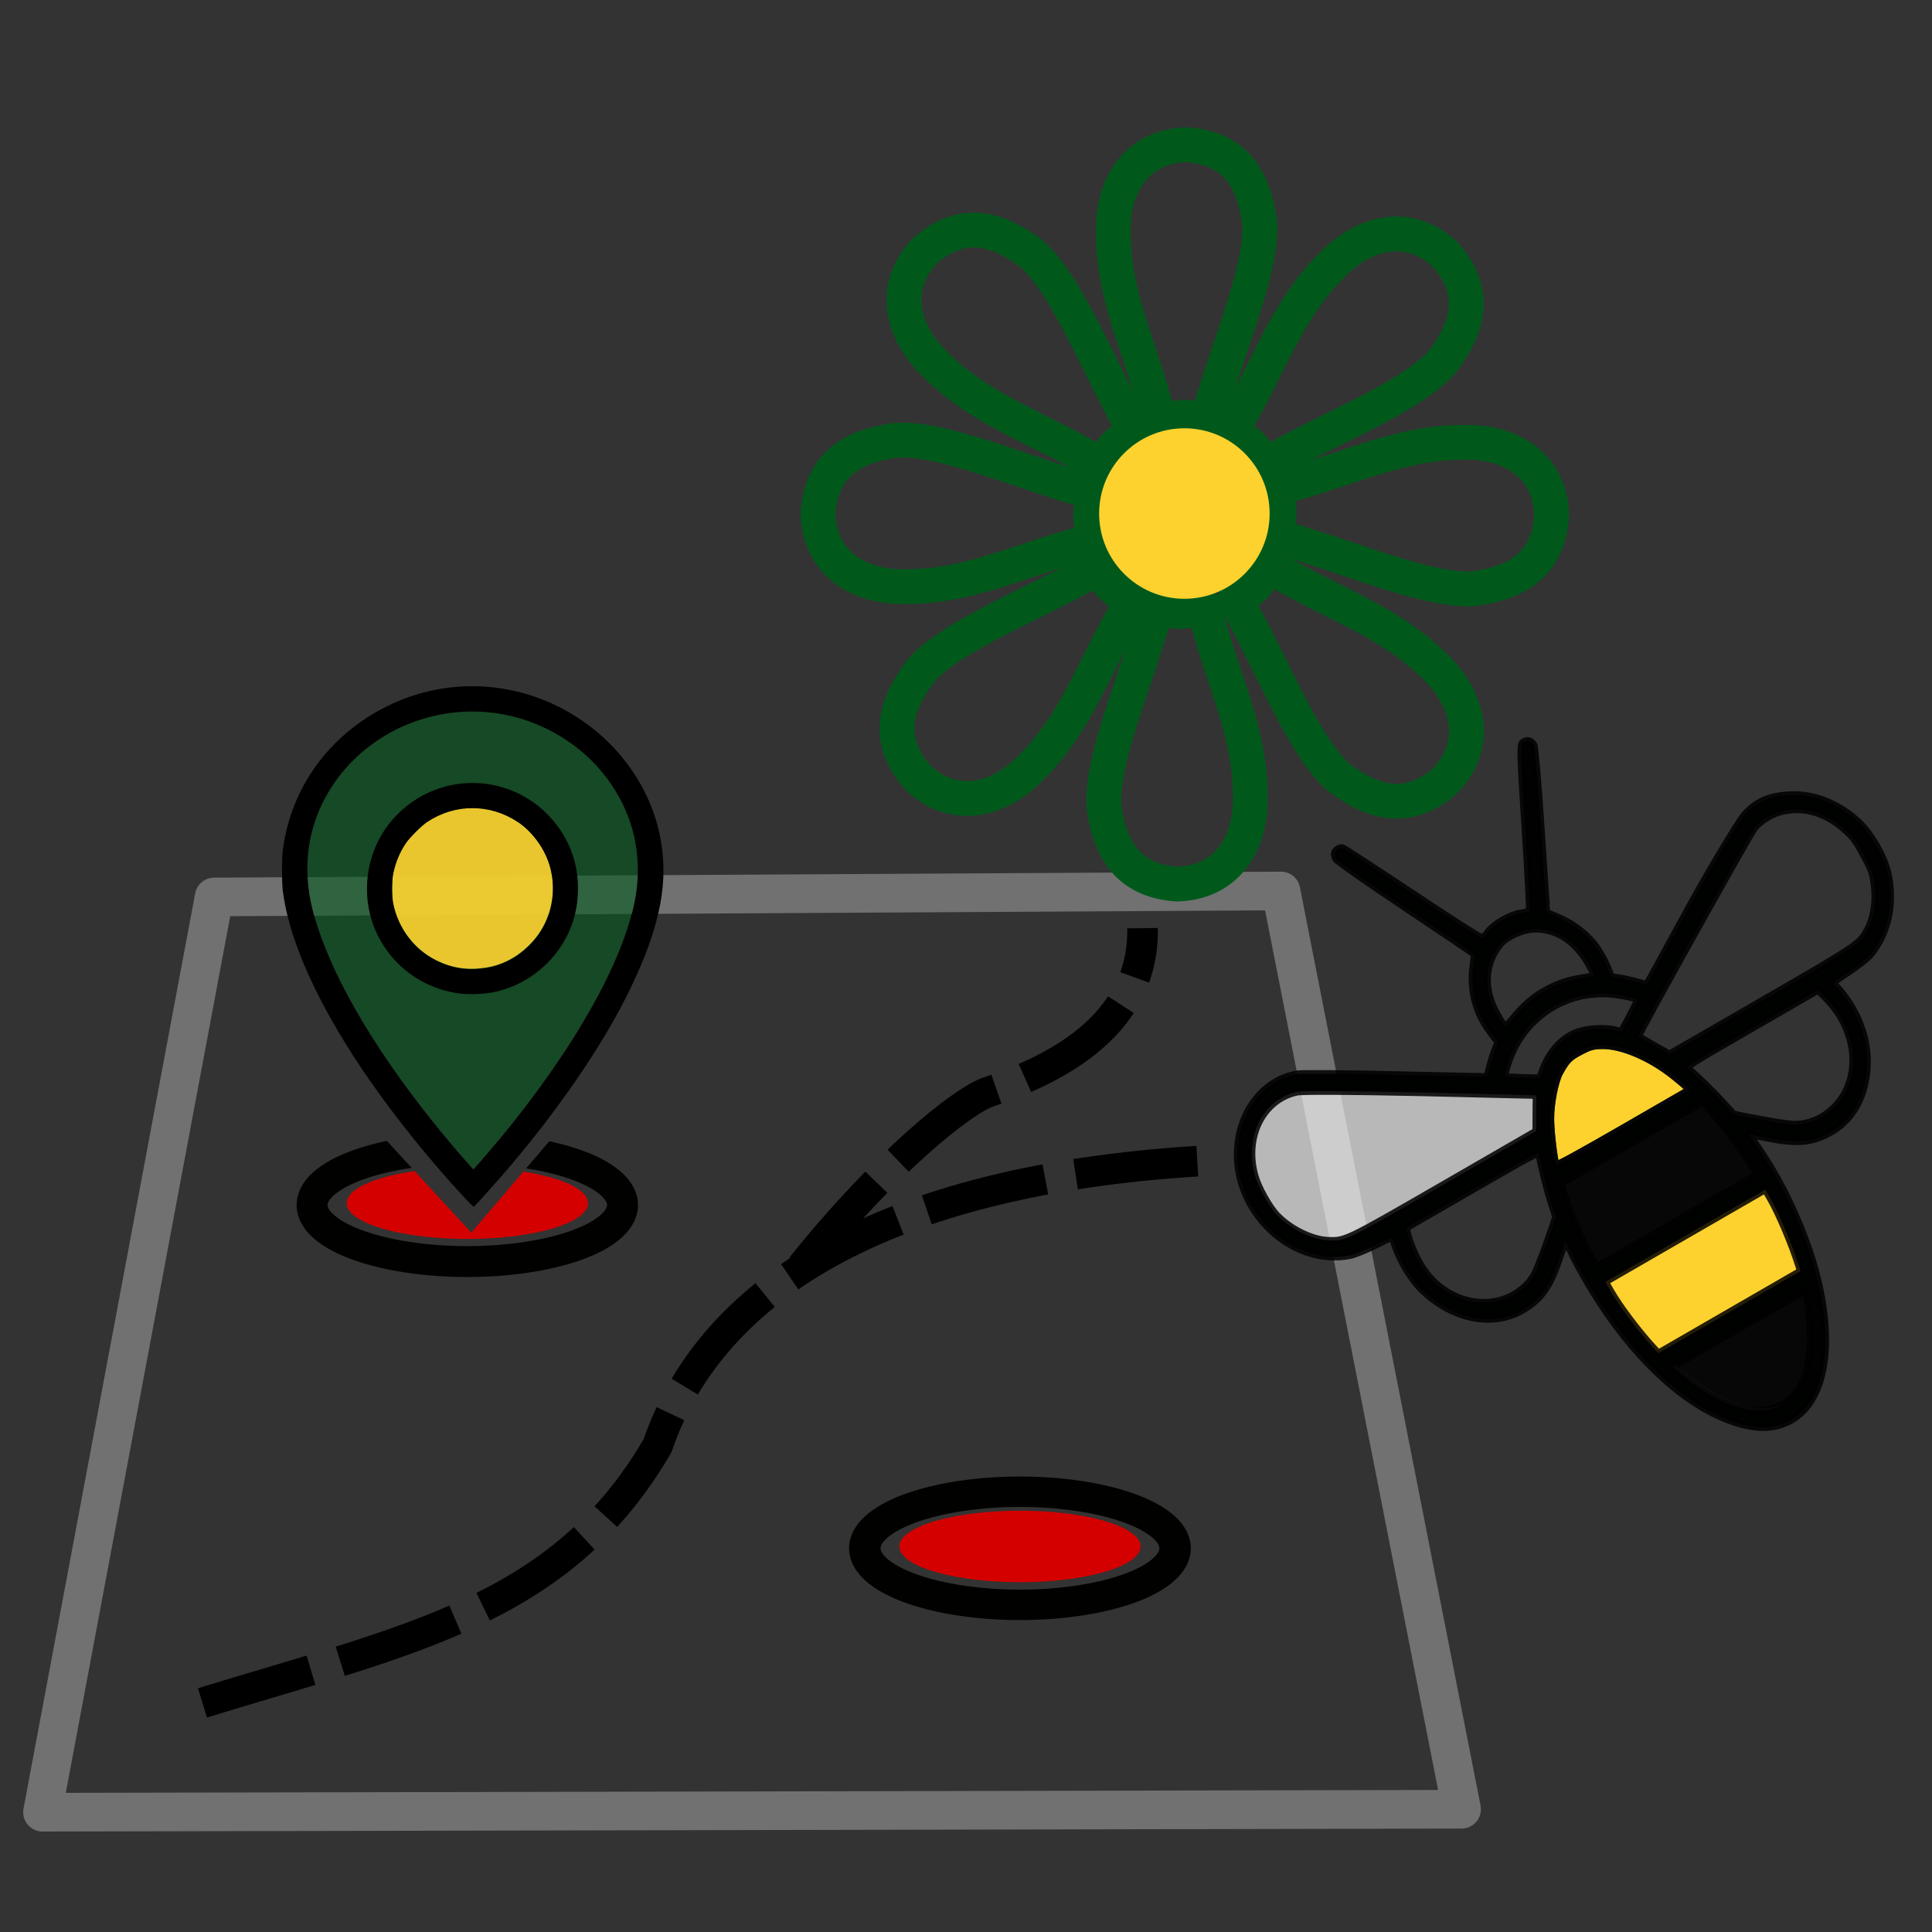 <?xml version="1.0" encoding="UTF-8" standalone="no"?>
<!-- Created with Inkscape (http://www.inkscape.org/) -->

<svg
   xmlns:dc="http://purl.org/dc/elements/1.1/"
   xmlns:cc="http://creativecommons.org/ns#"
   xmlns:rdf="http://www.w3.org/1999/02/22-rdf-syntax-ns#"
   xmlns:svg="http://www.w3.org/2000/svg"
   xmlns="http://www.w3.org/2000/svg"
   xmlns:sodipodi="http://sodipodi.sourceforge.net/DTD/sodipodi-0.dtd"
   xmlns:inkscape="http://www.inkscape.org/namespaces/inkscape"
   width="1000"
   height="1000"
   viewBox="0 0 264.583 264.583"
   version="1.1"
   id="svg881"
   inkscape:version="0.92.4 (5da689c313, 2019-01-14)"
   sodipodi:docname="FFIpS-Logo_neu.svg"
   inkscape:export-filename="D:\PRJ\Delattinia\_FFIpS\Entwicklung\Icons\FFIpS-App_Splashscreen.png"
   inkscape:export-xdpi="96"
   inkscape:export-ydpi="96"
   style="enable-background:new">
  <rect x="0" y="0" width="264.583" height="264.583" fill="#333333" stroke="none"/>
  <title
     id="title850">FFIpS-Logo</title>
  <defs
     id="defs875">
    <clipPath
       clipPathUnits="userSpaceOnUse"
       id="clipPath1707">
      <path
         style="fill:none;stroke:#000000;stroke-width:0.265px;stroke-linecap:butt;stroke-linejoin:miter;stroke-opacity:1"
         d="m -17.867,140.514 -13.28,-14.435 -11.692,3.897 -2.165,7.506 4.475,9.238 13.424,3.464 17.177,-0.289 13.28,-4.042 5.341,-7.795 -3.176,-8.661 -9.816,-4.763 z"
         id="path1709"
         inkscape:connector-curvature="0" />
    </clipPath>
  </defs>
  <sodipodi:namedview
     id="base"
     pagecolor="#ffffff"
     bordercolor="#666666"
     borderopacity="1.0"
     inkscape:pageopacity="0.0"
     inkscape:pageshadow="2"
     inkscape:zoom="0.39226139"
     inkscape:cx="340.82092"
     inkscape:cy="377.10356"
     inkscape:document-units="mm"
     inkscape:current-layer="layer1"
     showgrid="false"
     units="px"
     inkscape:window-width="1920"
     inkscape:window-height="1001"
     inkscape:window-x="-9"
     inkscape:window-y="-9"
     inkscape:window-maximized="1"
     objecttolerance="20"
     fit-margin-top="0"
     fit-margin-left="0"
     fit-margin-right="0"
     fit-margin-bottom="0" />
  <g
     inkscape:label="Logo"
     inkscape:groupmode="layer"
     id="layer1"
     transform="translate(-274.59,392.433)"
     style="display:inline">
    <g
       id="g5357"
       transform="translate(4.487,-13.758)">
      <path
         sodipodi:nodetypes="ccccc"
         inkscape:connector-curvature="0"
         id="rect5030"
         d="m 299.433,-255.837 146.093,-0.821 24.738,125.754 -194.34,0.408 z"
         style="display:inline;opacity:1;fill:none;fill-opacity:1;stroke:#717171;stroke-width:5.292;stroke-linecap:round;stroke-linejoin:round;stroke-miterlimit:4;stroke-dasharray:none;stroke-opacity:1;paint-order:markers stroke fill" />
      <g
         transform="translate(-16.469,-476.706)"
         style="display:inline;stroke:#00591b;stroke-width:4.762;stroke-miterlimit:4;stroke-dasharray:none;stroke-opacity:1"
         id="g7792">
        <path
           sodipodi:nodetypes="cccccscccc"
           inkscape:connector-curvature="0"
           id="path955-2-6-5-2-4-5-8-0-1"
           d="m 451.858,155.861 c 2.345,-8.777 6.706,-18.655 7.207,-25.383 0.032,-0.74 0.121,-0.945 -0.022,-2.264 -0.834,-5.636 -3.265,-9.892 -9.944,-10.361 -6.381,0.149 -9.837,4.862 -10.058,11.042 8.5e-4,0.697 -0.019,0.808 0.004,1.802 0.202,8.876 4.36,16.432 6.311,25.215 1.121,-0.401 1.923,-0.689 3.386,-0.737 1.428,0.062 2.158,0.282 3.116,0.686 z"
           style="display:inline;fill:none;fill-opacity:0.858;stroke:#00591b;stroke-width:4.762;stroke-linecap:round;stroke-linejoin:round;stroke-miterlimit:4;stroke-dasharray:none;stroke-opacity:1" />
        <path
           sodipodi:nodetypes="cccccscccc"
           inkscape:connector-curvature="0"
           id="path955-2-6-5-2-4-5-8-0-1-7"
           d="m 442.11,157.261 c -4.548,-7.864 -8.45,-17.933 -12.853,-23.045 -0.501,-0.546 -0.583,-0.754 -1.617,-1.586 -4.575,-3.396 -9.304,-4.686 -14.357,-0.295 -4.407,4.617 -3.518,10.393 0.695,14.92 0.493,0.492 0.558,0.585 1.277,1.272 6.419,6.134 14.702,8.536 22.293,13.367 0.509,-1.076 0.873,-1.847 1.873,-2.915 1.053,-0.966 1.725,-1.327 2.688,-1.718 z"
           style="display:inline;fill:none;fill-opacity:0.858;stroke:#00591b;stroke-width:4.762;stroke-linecap:round;stroke-linejoin:round;stroke-miterlimit:4;stroke-dasharray:none;stroke-opacity:1" />
        <path
           sodipodi:nodetypes="cccccscccc"
           inkscape:connector-curvature="0"
           id="path955-2-6-5-2-4-5-8-0-1-7-1"
           d="m 436.609,165.548 c -8.777,-2.345 -18.655,-6.706 -25.383,-7.207 -0.74,-0.032 -0.945,-0.121 -2.264,0.022 -5.636,0.834 -9.892,3.265 -10.361,9.944 0.149,6.381 4.862,9.837 11.042,10.058 0.697,-8.4e-4 0.808,0.019 1.802,-0.004 8.876,-0.202 16.432,-4.36 25.215,-6.311 -0.401,-1.121 -0.689,-1.923 -0.737,-3.386 0.062,-1.428 0.282,-2.158 0.686,-3.116 z"
           style="display:inline;fill:none;fill-opacity:0.858;stroke:#00591b;stroke-width:4.762;stroke-linecap:round;stroke-linejoin:round;stroke-miterlimit:4;stroke-dasharray:none;stroke-opacity:1" />
        <path
           sodipodi:nodetypes="cccccscccc"
           inkscape:connector-curvature="0"
           id="path955-2-6-5-2-4-5-8-0-1-7-1-1"
           d="m 437.151,175.645 c -7.864,4.548 -17.933,8.45 -23.045,12.853 -0.546,0.501 -0.754,0.583 -1.586,1.617 -3.396,4.575 -4.686,9.304 -0.295,14.357 4.617,4.407 10.393,3.518 14.92,-0.695 0.492,-0.493 0.585,-0.558 1.272,-1.277 6.134,-6.419 8.536,-14.702 13.367,-22.293 -1.076,-0.509 -1.847,-0.873 -2.915,-1.873 -0.966,-1.053 -1.327,-1.725 -1.718,-2.688 z"
           style="display:inline;fill:none;fill-opacity:0.858;stroke:#00591b;stroke-width:4.762;stroke-linecap:round;stroke-linejoin:round;stroke-miterlimit:4;stroke-dasharray:none;stroke-opacity:1" />
        <path
           sodipodi:nodetypes="cccccscccc"
           inkscape:connector-curvature="0"
           id="path955-2-6-5-2-4-5-8-0-1-7-1-1-1"
           d="m 444.974,181.095 c -2.345,8.777 -6.706,18.655 -7.207,25.383 -0.032,0.74 -0.121,0.945 0.022,2.264 0.834,5.636 3.265,9.892 9.944,10.361 6.381,-0.149 9.837,-4.862 10.058,-11.042 -8.5e-4,-0.697 0.019,-0.808 -0.004,-1.802 -0.202,-8.876 -4.36,-16.432 -6.311,-25.215 -1.121,0.401 -1.923,0.689 -3.386,0.737 -1.428,-0.062 -2.158,-0.282 -3.116,-0.686 z"
           style="display:inline;fill:none;fill-opacity:0.858;stroke:#00591b;stroke-width:4.762;stroke-linecap:round;stroke-linejoin:round;stroke-miterlimit:4;stroke-dasharray:none;stroke-opacity:1" />
        <path
           sodipodi:nodetypes="cccccscccc"
           inkscape:connector-curvature="0"
           id="path955-2-6-5-2-4-5-8-0-1-7-1-1-1-1"
           d="m 455.663,180.029 c 4.548,7.864 8.45,17.933 12.853,23.045 0.501,0.546 0.583,0.754 1.617,1.586 4.575,3.396 9.304,4.686 14.357,0.295 4.407,-4.617 3.518,-10.393 -0.695,-14.92 -0.493,-0.492 -0.558,-0.585 -1.277,-1.272 -6.419,-6.134 -14.702,-8.536 -22.293,-13.367 -0.509,1.076 -0.873,1.847 -1.873,2.915 -1.053,0.966 -1.725,1.327 -2.688,1.718 z"
           style="display:inline;fill:none;fill-opacity:0.858;stroke:#00591b;stroke-width:4.762;stroke-linecap:round;stroke-linejoin:round;stroke-miterlimit:4;stroke-dasharray:none;stroke-opacity:1" />
        <path
           sodipodi:nodetypes="cccccscccc"
           inkscape:connector-curvature="0"
           id="path955-2-6-5-2-4-5-8-0-1-7-1-1-1-1-5"
           d="m 461.063,171.424 c 8.777,2.345 18.655,6.706 25.383,7.207 0.74,0.032 0.945,0.121 2.264,-0.022 5.636,-0.834 9.892,-3.265 10.361,-9.944 -0.149,-6.381 -4.862,-9.837 -11.042,-10.058 -0.697,8.4e-4 -0.808,-0.019 -1.802,0.004 -8.876,0.202 -16.432,4.36 -25.215,6.311 0.401,1.121 0.689,1.923 0.737,3.386 -0.062,1.428 -0.282,2.158 -0.686,3.116 z"
           style="display:inline;fill:none;fill-opacity:0.858;stroke:#00591b;stroke-width:4.762;stroke-linecap:round;stroke-linejoin:round;stroke-miterlimit:4;stroke-dasharray:none;stroke-opacity:1" />
        <path
           sodipodi:nodetypes="cccccscccc"
           inkscape:connector-curvature="0"
           id="path955-2-6-5-2-4-5-8-0-1-7-1-1-1-1-5-1"
           d="m 459.65,161.804 c 7.864,-4.548 17.933,-8.45 23.045,-12.853 0.546,-0.501 0.754,-0.583 1.586,-1.617 3.396,-4.575 4.686,-9.304 0.295,-14.357 -4.617,-4.407 -10.393,-3.518 -14.92,0.695 -0.492,0.493 -0.585,0.558 -1.272,1.277 -6.134,6.419 -8.536,14.702 -13.367,22.293 1.076,0.509 1.847,0.873 2.915,1.873 0.966,1.053 1.327,1.725 1.718,2.688 z"
           style="display:inline;fill:none;fill-opacity:0.858;stroke:#00591b;stroke-width:4.762;stroke-linecap:round;stroke-linejoin:round;stroke-miterlimit:4;stroke-dasharray:none;stroke-opacity:1" />
      </g>
      <circle
         r="11.675"
         cy="-308.347"
         cx="432.302"
         id="path5764"
         style="display:inline;opacity:1;fill:#fdd22f;fill-opacity:1;stroke:none;stroke-width:0.423;stroke-linecap:butt;stroke-linejoin:round;stroke-miterlimit:4;stroke-dasharray:none;stroke-dashoffset:37.359;stroke-opacity:1;paint-order:markers stroke fill" />
      <path
         sodipodi:nodetypes="ccc"
         inkscape:connector-curvature="0"
         id="path5037"
         d="m 297.833,-145.469 c 28.399,-8.743 49.207,-12.64 62.331,-35.243 7.564,-22.247 32.547,-36.761 75.82,-39.053"
         style="display:inline;fill:none;stroke:#000000;stroke-width:4.193;stroke-linecap:butt;stroke-linejoin:round;stroke-miterlimit:4;stroke-dasharray:16.774, 4.193;stroke-dashoffset:22.225;stroke-opacity:1" />
      <path
         sodipodi:nodetypes="csc"
         inkscape:connector-curvature="0"
         id="path5037-1"
         d="m 379.848,-205.152 c 11.509,-14.379 22.103,-22.788 25.578,-23.965 7.819,-2.65 21.41,-8.497 21.144,-22.437"
         style="display:inline;fill:none;stroke:#000000;stroke-width:4.193;stroke-linecap:butt;stroke-linejoin:round;stroke-miterlimit:4;stroke-dasharray:16.774, 4.193;stroke-dashoffset:22.225;stroke-opacity:1" />
      <g
         id="g1582"
         style="display:inline"
         transform="translate(248.095,-325.988)">
        <path
           style="display:inline;fill:#ffffff;fill-opacity:0.651;stroke:none;stroke-width:1;stroke-miterlimit:4;stroke-dasharray:none;stroke-opacity:0.863"
           d="m 199.579,96.806 c 0.768,-0.174 7.136,-0.139 16.939,0.065 8.654,0.194 15.793,0.377 15.852,0.397 0.058,0.021 0.105,0.261 0.085,0.543 -0.009,0.301 -0.023,1.385 -0.02,2.459 l -0.012,1.918 -12.522,7.229 c -13.618,7.862 -13.584,7.842 -16.017,7.741 -2.279,-0.11 -5.253,-1.621 -7.036,-3.522 -1.049,-1.143 -2.481,-3.705 -2.92,-5.253 -1.555,-5.343 0.979,-10.49 5.651,-11.575 z"
           id="path5910"
           inkscape:connector-curvature="0" />
        <g
           id="g5933"
           transform="translate(393.784,-114.178)">
          <path
             sodipodi:nodetypes="ccccccsccccccccccccccccccc"
             inkscape:connector-curvature="0"
             id="path5833"
             d="m -123.957,236.94 c -0.025,-0.001 -0.044,7e-4 -0.06,0.002 -0.067,0.005 -0.091,0.015 -0.113,0.022 -0.045,0.013 -0.068,0.022 -0.094,0.033 -0.051,0.022 -0.104,0.049 -0.172,0.082 -0.135,0.067 -0.321,0.163 -0.559,0.291 -0.475,0.255 -1.15,0.628 -1.982,1.093 -1.665,0.931 -3.949,2.229 -6.451,3.674 l -9.644,5.568 0.812,0.811 c 0.18,0.208 0.44,0.41 0.81,0.705 0.371,0.295 0.825,0.642 1.272,0.979 2.721,2.053 5.253,3.321 7.524,3.842 2.271,0.52 4.298,0.283 5.908,-0.701 3.22,-1.969 4.598,-6.717 3.627,-13.537 v -0.002 c -0.091,-0.635 -0.18,-1.223 -0.252,-1.668 -0.036,-0.222 -0.069,-0.41 -0.096,-0.551 -0.005,-0.027 -0.009,-0.046 -0.013,-0.07 l 0.041,-0.076 -0.141,-0.244 v -0.002 c -1.4e-4,-2.3e-4 -0.168,-0.172 -0.168,-0.172 -2.6e-4,-1.7e-4 -0.15,-0.064 -0.15,-0.064 -3.8e-4,-1e-4 -0.072,-0.013 -0.098,-0.014 z"
             style="color:#000000;font-style:normal;font-variant:normal;font-weight:normal;font-stretch:normal;font-size:medium;line-height:normal;font-family:sans-serif;font-variant-ligatures:normal;font-variant-position:normal;font-variant-caps:normal;font-variant-numeric:normal;font-variant-alternates:normal;font-feature-settings:normal;text-indent:0;text-align:start;text-decoration:none;text-decoration-line:none;text-decoration-style:solid;text-decoration-color:#000000;letter-spacing:normal;word-spacing:normal;text-transform:none;writing-mode:lr-tb;direction:ltr;text-orientation:mixed;dominant-baseline:auto;baseline-shift:baseline;text-anchor:start;white-space:normal;shape-padding:0;clip-rule:nonzero;display:inline;overflow:visible;visibility:visible;opacity:1;isolation:auto;mix-blend-mode:normal;color-interpolation:sRGB;color-interpolation-filters:linearRGB;solid-color:#000000;solid-opacity:1;vector-effect:none;fill:#000000;fill-opacity:0.863;fill-rule:nonzero;stroke:none;stroke-width:1;stroke-linecap:butt;stroke-linejoin:miter;stroke-miterlimit:4;stroke-dasharray:none;stroke-dashoffset:0;stroke-opacity:1;color-rendering:auto;image-rendering:auto;shape-rendering:auto;text-rendering:auto;enable-background:accumulate" />
          <path
             sodipodi:nodetypes="cccccccccccc"
             inkscape:connector-curvature="0"
             id="path5829"
             d="m -138.308,211.064 -10.084,5.82 -10.082,5.822 0.781,2.35 c 0.872,2.635 2.394,6.182 3.478,8.06 l 1.1,1.906 11.396,-6.58 11.395,-6.58 -1.041,-1.805 c -1.05,-1.819 -3.385,-4.948 -5.223,-7.049 l -0.002,-0.002 z"
             style="color:#000000;font-style:normal;font-variant:normal;font-weight:normal;font-stretch:normal;font-size:medium;line-height:normal;font-family:sans-serif;font-variant-ligatures:normal;font-variant-position:normal;font-variant-caps:normal;font-variant-numeric:normal;font-variant-alternates:normal;font-feature-settings:normal;text-indent:0;text-align:start;text-decoration:none;text-decoration-line:none;text-decoration-style:solid;text-decoration-color:#000000;letter-spacing:normal;word-spacing:normal;text-transform:none;writing-mode:lr-tb;direction:ltr;text-orientation:mixed;dominant-baseline:auto;baseline-shift:baseline;text-anchor:start;white-space:normal;shape-padding:0;clip-rule:nonzero;display:inline;overflow:visible;visibility:visible;opacity:1;isolation:auto;mix-blend-mode:normal;color-interpolation:sRGB;color-interpolation-filters:linearRGB;solid-color:#000000;solid-opacity:1;vector-effect:none;fill:#000000;fill-opacity:0.863;fill-rule:nonzero;stroke:none;stroke-width:1;stroke-linecap:butt;stroke-linejoin:miter;stroke-miterlimit:4;stroke-dasharray:none;stroke-dashoffset:0;stroke-opacity:1;color-rendering:auto;image-rendering:auto;shape-rendering:auto;text-rendering:auto;enable-background:accumulate" />
          <path
             inkscape:connector-curvature="0"
             id="path5825"
             d="m -152.385,205.168 v 5.1e-4 h 0.01 c 2.526,-0.043 6.367,1.558 9.531,4.097 v 0.002 c 0.378,0.302 0.766,0.619 1.08,0.885 0.286,0.242 0.488,0.43 0.559,0.5 l -8.516,4.918 c -2.918,1.685 -5.203,2.977 -6.761,3.83 -0.779,0.426 -1.378,0.743 -1.778,0.942 -0.04,0.02 -0.052,0.023 -0.088,0.041 -0.022,-0.109 -0.044,-0.201 -0.068,-0.34 -0.08,-0.461 -0.165,-1.062 -0.242,-1.705 -0.154,-1.286 -0.277,-2.747 -0.279,-3.574 v -0.002 -0.002 c -0.018,-2.071 0.619,-5.116 1.18,-6.144 l 0.002,-0.002 c 1.8e-4,-3.4e-4 -1.9e-4,-0.002 0,-0.002 0.918,-1.641 1.157,-1.902 2.648,-2.684 l 0.002,-0.002 h 0.002 c 1.193,-0.636 1.565,-0.738 2.719,-0.758 z"
             style="color:#000000;font-style:normal;font-variant:normal;font-weight:normal;font-stretch:normal;font-size:medium;line-height:normal;font-family:sans-serif;font-variant-ligatures:normal;font-variant-position:normal;font-variant-caps:normal;font-variant-numeric:normal;font-variant-alternates:normal;font-feature-settings:normal;text-indent:0;text-align:start;text-decoration:none;text-decoration-line:none;text-decoration-style:solid;text-decoration-color:#000000;letter-spacing:normal;word-spacing:normal;text-transform:none;writing-mode:lr-tb;direction:ltr;text-orientation:mixed;dominant-baseline:auto;baseline-shift:baseline;text-anchor:start;white-space:normal;shape-padding:0;clip-rule:nonzero;display:inline;overflow:visible;visibility:visible;opacity:1;isolation:auto;mix-blend-mode:normal;color-interpolation:sRGB;color-interpolation-filters:linearRGB;solid-color:#000000;solid-opacity:1;vector-effect:none;fill:#fdd22f;fill-opacity:1;fill-rule:nonzero;stroke:none;stroke-width:1;stroke-linecap:butt;stroke-linejoin:miter;stroke-miterlimit:4;stroke-dasharray:none;stroke-dashoffset:0;stroke-opacity:1;color-rendering:auto;image-rendering:auto;shape-rendering:auto;text-rendering:auto;enable-background:accumulate" />
          <path
             inkscape:connector-curvature="0"
             id="path5924"
             d="m -129.29,225.653 c 1.176,2.037 2.921,6.168 3.835,9.055 l 0.271,0.866 -9.746,5.627 -9.746,5.627 -0.614,-0.668 c -2.049,-2.206 -4.655,-5.651 -5.878,-7.769 l -0.78,-1.352 10.963,-6.329 10.962,-6.329 z"
             style="display:inline;fill:#fdd22f;fill-opacity:1;stroke:none;stroke-width:0.265;stroke-miterlimit:4;stroke-dasharray:none;stroke-opacity:0.863" />
        </g>
        <path
           transform="translate(393.784,-114.178)"
           d="m -188.996,178.332 c -0.038,0.21 0.061,0.582 0.202,0.825 0.151,0.262 4.475,3.28 9.57,6.686 5.124,3.416 9.325,6.262 9.36,6.323 0.035,0.061 -0.044,0.832 -0.175,1.715 -0.383,2.937 0.28,5.864 1.895,8.267 0.511,0.727 1.074,1.505 1.254,1.697 0.259,0.253 0.257,0.524 0.009,1.044 -0.18,0.4 -0.544,1.471 -0.789,2.392 l -0.445,1.682 -12.35,-0.267 c -6.789,-0.168 -12.883,-0.2 -13.542,-0.115 -4.476,0.674 -7.9,4.83 -8.263,10.095 -0.623,8.616 7.331,16.261 15.335,14.734 0.635,-0.124 2.157,-0.734 3.488,-1.395 2.028,-1.036 2.354,-1.144 2.449,-0.822 0.746,2.636 2.404,5.47 4.185,7.132 4.107,3.869 9.497,4.9 13.489,2.595 2.535,-1.464 3.784,-3.179 5.075,-7.073 0.465,-1.371 0.852,-2.481 0.879,-2.471 0.012,0.02 0.473,0.937 0.992,2.036 0.521,1.098 1.768,3.337 2.785,4.982 5.346,8.668 11.884,14.926 18.188,17.418 3.742,1.498 6.543,1.522 8.975,0.117 5.396,-3.115 6.166,-13.055 1.897,-24.603 -1.756,-4.742 -4.101,-9.279 -6.633,-12.873 -0.581,-0.848 -1.065,-1.564 -1.058,-1.594 -0.012,-0.02 1.161,0.19 2.58,0.474 4.035,0.817 6.11,0.615 8.697,-0.879 3.152,-1.82 4.951,-5.468 4.868,-9.884 -0.06,-3.624 -1.727,-7.422 -4.487,-10.266 -0.232,-0.243 0.025,-0.471 1.936,-1.71 1.238,-0.823 2.526,-1.836 2.952,-2.324 2.472,-2.88 3.393,-7.258 2.382,-11.381 -0.547,-2.213 -2.247,-5.158 -3.89,-6.738 -2.481,-2.359 -5.718,-3.773 -8.748,-3.799 -3.311,0.001 -5.44,0.855 -7.211,3.088 -0.42,0.538 -3.912,6.131 -7.172,12.075 l -5.927,10.819 -1.697,-0.446 c -0.92,-0.249 -2.029,-0.469 -2.466,-0.513 -0.574,-0.045 -0.81,-0.178 -0.9,-0.53 -0.319,-1.107 -1.502,-3.275 -2.308,-4.235 -1.212,-1.426 -3.036,-2.765 -4.792,-3.474 -0.812,-0.338 -1.492,-0.645 -1.527,-0.705 -0.047,-0.081 -0.394,-5.152 -0.796,-11.268 -0.408,-6.246 -0.854,-11.369 -1.005,-11.631 -0.373,-0.645 -0.948,-0.771 -1.483,-0.354 -0.376,0.298 -0.35,1.493 0.305,11.605 0.403,6.196 0.676,11.337 0.596,11.436 -0.08,0.1 -0.646,0.265 -1.243,0.341 -1.404,0.219 -3.614,1.494 -4.402,2.541 -0.306,0.419 -0.653,0.807 -0.773,0.876 -0.137,0.079 -4.447,-2.678 -9.57,-6.094 -5.152,-3.426 -9.48,-6.254 -9.629,-6.275 -0.449,-0.066 -0.996,0.33 -1.067,0.721 z m 27.365,10.372 c 2.867,-0.096 5.55,1.584 7.314,4.599 0.501,0.868 0.897,1.633 0.882,1.723 -0.005,0.11 -0.629,0.255 -1.368,0.36 -3.943,0.528 -7.124,2.337 -9.656,5.467 -0.591,0.718 -1.12,1.265 -1.222,1.244 -0.097,-0.052 -0.562,-0.778 -1.063,-1.646 -1.934,-3.429 -1.814,-6.861 0.355,-9.592 0.89,-1.106 3.097,-2.111 4.76,-2.156 z m -32.625,22.332 c 0.768,-0.174 7.136,-0.139 16.939,0.065 8.654,0.194 15.793,0.377 15.852,0.397 0.058,0.021 0.105,0.261 0.085,0.543 -0.009,0.301 -0.023,1.385 -0.02,2.459 l -0.012,1.918 -12.522,7.229 c -13.618,7.862 -13.584,7.842 -16.017,7.741 -2.279,-0.11 -5.253,-1.621 -7.036,-3.522 -1.049,-1.143 -2.481,-3.705 -2.92,-5.253 -1.555,-5.343 0.979,-10.49 5.651,-11.575 z m 66.633,-38.471 c 3.069,-0.696 6.211,0.314 8.872,2.867 0.925,0.891 1.263,1.396 2.272,3.261 1.084,2.036 1.197,2.348 1.406,4.057 0.276,2.1 -0.054,4.336 -0.839,5.864 -1.135,2.188 -1.067,2.149 -14.718,10.031 l -12.522,7.229 -1.667,-0.948 c -0.928,-0.54 -1.874,-1.069 -2.139,-1.212 -0.254,-0.123 -0.439,-0.285 -0.428,-0.345 0.172,-0.691 15.364,-27.94 15.921,-28.557 1.012,-1.097 2.37,-1.908 3.842,-2.248 z m -27.762,25.336 c 0.831,-0.184 2.24,-0.352 3.113,-0.345 1.577,0.004 4.56,0.541 4.736,0.844 0.047,0.081 -0.433,1.111 -1.059,2.279 l -1.136,2.108 -0.863,-0.228 c -1.288,-0.332 -3.514,-0.231 -4.961,0.228 -2.18,0.694 -4.012,2.665 -4.97,5.317 l -0.358,1.04 -2.319,-0.06 c -1.263,-0.051 -2.359,-0.091 -2.445,-0.122 -0.235,-0.053 0.395,-2.164 1.094,-3.644 1.753,-3.728 5.098,-6.439 9.169,-7.418 z m 3.001,6.74 c 2.737,-0.047 6.618,1.613 9.853,4.209 0.763,0.609 1.56,1.278 1.752,1.491 l 0.387,0.395 -9.079,5.242 c -5.841,3.372 -9.143,5.171 -9.213,5.05 -0.256,-0.444 -0.749,-4.543 -0.753,-6.289 -0.018,-2.168 0.576,-5.174 1.243,-6.393 0.933,-1.668 1.331,-2.087 2.855,-2.886 1.222,-0.652 1.755,-0.798 2.955,-0.818 z m -8.613,14.951 c 0.336,1.77 1.204,5.249 1.715,6.729 0.313,0.976 0.577,1.792 0.567,1.852 -0.905,2.863 -2.465,7.044 -2.9,7.834 -1.832,3.236 -5.974,4.686 -9.805,3.429 -2.733,-0.897 -4.884,-2.801 -6.313,-5.635 -0.49,-0.927 -1,-2.247 -1.184,-2.921 l -0.298,-1.227 9.079,-5.242 c 8.566,-4.945 9.074,-5.212 9.14,-4.819 z m 39.422,-21.282 c 3.711,3.856 4.64,9.264 2.281,13.207 -1.511,2.486 -4.086,3.999 -6.794,3.976 -0.89,0.003 -5.555,-0.8 -8.234,-1.406 -0.058,-0.021 -0.764,-0.769 -1.592,-1.69 -1.263,-1.396 -3.213,-3.31 -4.698,-4.576 -0.305,-0.254 0.179,-0.561 8.744,-5.506 l 9.079,-5.242 z m -15.571,15.714 c 1.814,2.073 4.152,5.215 5.165,6.969 l 0.792,1.372 -10.963,6.329 -10.963,6.329 -0.85,-1.473 c -1.048,-1.816 -2.576,-5.371 -3.435,-7.968 l -0.654,-1.963 9.73,-5.617 9.73,-5.617 z m 7.856,11.63 c 1.176,2.037 2.921,6.168 3.835,9.055 l 0.271,0.866 -9.746,5.627 -9.746,5.627 -0.614,-0.668 c -2.049,-2.206 -4.655,-5.651 -5.878,-7.769 l -0.78,-1.352 10.963,-6.329 10.962,-6.329 z m 4.79,12.647 c 0.047,0.081 0.217,1.166 0.399,2.432 1.916,13.445 -5.539,18.018 -16.263,9.928 -0.89,-0.67 -1.802,-1.381 -2.004,-1.613 l -0.376,-0.375 9.079,-5.242 c 5.001,-2.888 9.13,-5.191 9.165,-5.13 z"
           id="path4-88"
           style="display:inline;fill:#000200;fill-opacity:1;stroke:#000000;stroke-width:1;stroke-miterlimit:4;stroke-dasharray:none;stroke-opacity:0.863"
           inkscape:connector-curvature="0" />
      </g>
      <g
         style="display:inline;stroke-width:1.296"
         transform="matrix(0.784,0,0,0.759,292.578,-460.354)"
         id="g1518">
        <path
           style="opacity:1;fill:none;fill-opacity:1;stroke:#010100;stroke-width:5.488;stroke-linecap:butt;stroke-linejoin:round;stroke-miterlimit:4;stroke-dasharray:none;stroke-dashoffset:158.49;stroke-opacity:1;paint-order:markers stroke fill"
           d="m 176.595,386.974 a 27.099,10.202 0 0 1 -27.099,10.202 27.099,10.202 0 0 1 -27.099,-10.202 27.099,10.202 0 0 1 27.099,-10.202 27.099,10.202 0 0 1 27.099,10.202 z"
           id="path1479"
           inkscape:connector-curvature="0" />
        <path
           style="opacity:1;fill:#d40000;fill-opacity:1;stroke:none;stroke-width:1.296;stroke-linecap:butt;stroke-linejoin:round;stroke-miterlimit:4;stroke-dasharray:none;stroke-dashoffset:158.49;stroke-opacity:1;paint-order:markers stroke fill"
           d="m 170.562,386.645 a 21.066,6.444 0 0 1 -21.067,6.444 21.066,6.444 0 0 1 -21.066,-6.444 21.066,6.444 0 0 1 21.066,-6.444 21.066,6.444 0 0 1 21.067,6.444 z"
           id="path1479-9"
           inkscape:connector-curvature="0" />
      </g>
      <path
         inkscape:connector-curvature="0"
         id="path1588"
         d="m 336.747,-220.603 c 4.861,-5.595 9.639,-12.121 13.048,-17.821 3.48,-5.819 5.724,-10.826 6.924,-15.444 1.842,-7.092 0.274,-13.959 -4.444,-19.462 -3.057,-3.566 -7.509,-6.244 -12.19,-7.333 -3.71,-0.863 -7.483,-0.812 -11.172,0.151 -8.075,2.108 -14.342,8.347 -16.175,16.107 -0.754,3.192 -0.684,6.771 0.203,10.286 2.025,8.028 7.837,18.273 16.506,29.094 1.592,1.987 3.654,4.429 4.863,5.759 l 0.65,0.715 0.286,-0.326 c 0.157,-0.179 0.833,-0.955 1.501,-1.723 z"
         style="display:inline;fill:#00591b;fill-opacity:0.573;stroke:none;stroke-width:1;stroke-opacity:0.863" />
      <path
         inkscape:connector-curvature="0"
         id="path5050-6-7"
         d="m 336.616,-246.162 c 2.147,-0.327 4.17,-1.354 5.818,-2.952 1.333,-1.294 2.241,-2.723 2.81,-4.422 0.751,-2.244 0.755,-4.764 0.011,-6.979 -0.747,-2.227 -2.381,-4.393 -4.247,-5.632 -3.834,-2.546 -8.599,-2.554 -12.422,-0.021 -0.779,0.516 -2.431,2.168 -2.947,2.947 -0.829,1.251 -1.378,2.576 -1.705,4.118 -0.201,0.945 -0.204,3.146 -0.005,4.129 0.679,3.366 2.857,6.264 5.832,7.761 2.211,1.112 4.328,1.437 6.856,1.052 z"
         style="display:inline;fill:#fdd22f;fill-opacity:0.912;stroke:none;stroke-width:1;stroke-opacity:0.863" />
      <path
         sodipodi:nodetypes="csccsssssccccssssssssccccsssscssscsccsscccccc"
         inkscape:connector-curvature="0"
         id="path5050-6"
         d="m 333.847,-214.519 c -5.69,-6.093 -11.457,-13.453 -15.546,-19.843 -5.447,-8.512 -8.708,-16.203 -9.473,-22.343 -0.138,-1.111 -0.139,-4.392 -0.003,-5.488 1.073,-8.543 6.306,-15.794 14.259,-19.755 7.41,-3.691 16.078,-3.666 23.534,0.068 7.113,3.562 12.258,10.068 13.823,17.48 1.323,6.266 0.168,12.386 -3.965,21.011 -3.731,7.787 -10.282,17.31 -17.932,26.067 -1.198,1.371 -3.445,3.845 -3.554,3.913 -0.038,0.023 -0.553,-0.476 -1.145,-1.11 z m 2.882,-6.045 c 4.861,-5.595 9.639,-12.121 13.048,-17.821 3.48,-5.819 5.724,-10.826 6.924,-15.444 1.842,-7.092 0.274,-13.958 -4.444,-19.462 -3.057,-3.566 -7.509,-6.244 -12.19,-7.333 -3.71,-0.863 -7.483,-0.812 -11.172,0.151 -8.075,2.107 -14.342,8.347 -16.175,16.106 -0.754,3.192 -0.684,6.771 0.203,10.286 2.025,8.028 7.837,18.273 16.506,29.094 1.592,1.987 3.654,4.429 4.863,5.759 l 0.65,0.715 0.286,-0.326 c 0.157,-0.179 0.833,-0.955 1.501,-1.723 z m -3.688,-22.053 c -6.901,-0.882 -12.203,-6.483 -12.649,-13.362 -0.339,-5.242 2.035,-10.1 6.355,-13.003 5.664,-3.806 13.182,-3.15 18.076,1.577 3.035,2.932 4.591,6.794 4.426,10.982 -0.107,2.71 -0.852,5.081 -2.296,7.304 -2.176,3.351 -5.714,5.705 -9.589,6.38 -1.238,0.216 -3.165,0.27 -4.324,0.122 z m 3.603,-3.485 c 2.147,-0.327 4.17,-1.354 5.818,-2.952 1.333,-1.294 2.241,-2.723 2.81,-4.422 0.751,-2.244 0.755,-4.764 0.011,-6.979 -0.747,-2.227 -2.381,-4.393 -4.247,-5.632 -3.834,-2.546 -8.599,-2.554 -12.422,-0.021 -0.779,0.516 -2.431,2.168 -2.947,2.947 -0.829,1.251 -1.378,2.576 -1.705,4.118 -0.201,0.945 -0.204,3.146 -0.005,4.129 0.679,3.366 2.857,6.264 5.832,7.761 2.211,1.112 4.328,1.437 6.856,1.051 z"
         style="display:inline;fill:#000000;stroke-width:1" />
      <g
         transform="translate(352.506,-350.381)"
         clip-path="url(#clipPath1707)"
         id="g1705"
         style="display:inline">
        <path
           style="opacity:1;fill:none;fill-opacity:1;stroke:#010100;stroke-width:4.233;stroke-linecap:butt;stroke-linejoin:round;stroke-miterlimit:4;stroke-dasharray:none;stroke-dashoffset:158.49;stroke-opacity:1;paint-order:markers stroke fill"
           d="m 2.851,136.735 a 21.256,7.738 0 0 1 -21.256,7.738 21.256,7.738 0 0 1 -21.256,-7.738 21.256,7.738 0 0 1 21.256,-7.738 21.256,7.738 0 0 1 21.256,7.738 z"
           id="path1479-6-2"
           inkscape:connector-curvature="0"
           clip-path="none" />
        <path
           style="opacity:1;fill:#d40000;fill-opacity:1;stroke:none;stroke-width:1;stroke-linecap:butt;stroke-linejoin:round;stroke-miterlimit:4;stroke-dasharray:none;stroke-dashoffset:158.49;stroke-opacity:1;paint-order:markers stroke fill"
           d="m -1.882,136.485 a 16.524,4.888 0 0 1 -16.524,4.888 16.524,4.888 0 0 1 -16.524,-4.888 16.524,4.888 0 0 1 16.524,-4.888 16.524,4.888 0 0 1 16.524,4.888 z"
           id="path1479-9-0-2"
           inkscape:connector-curvature="0"
           clip-path="none" />
      </g>
    </g>
  </g>
</svg>
